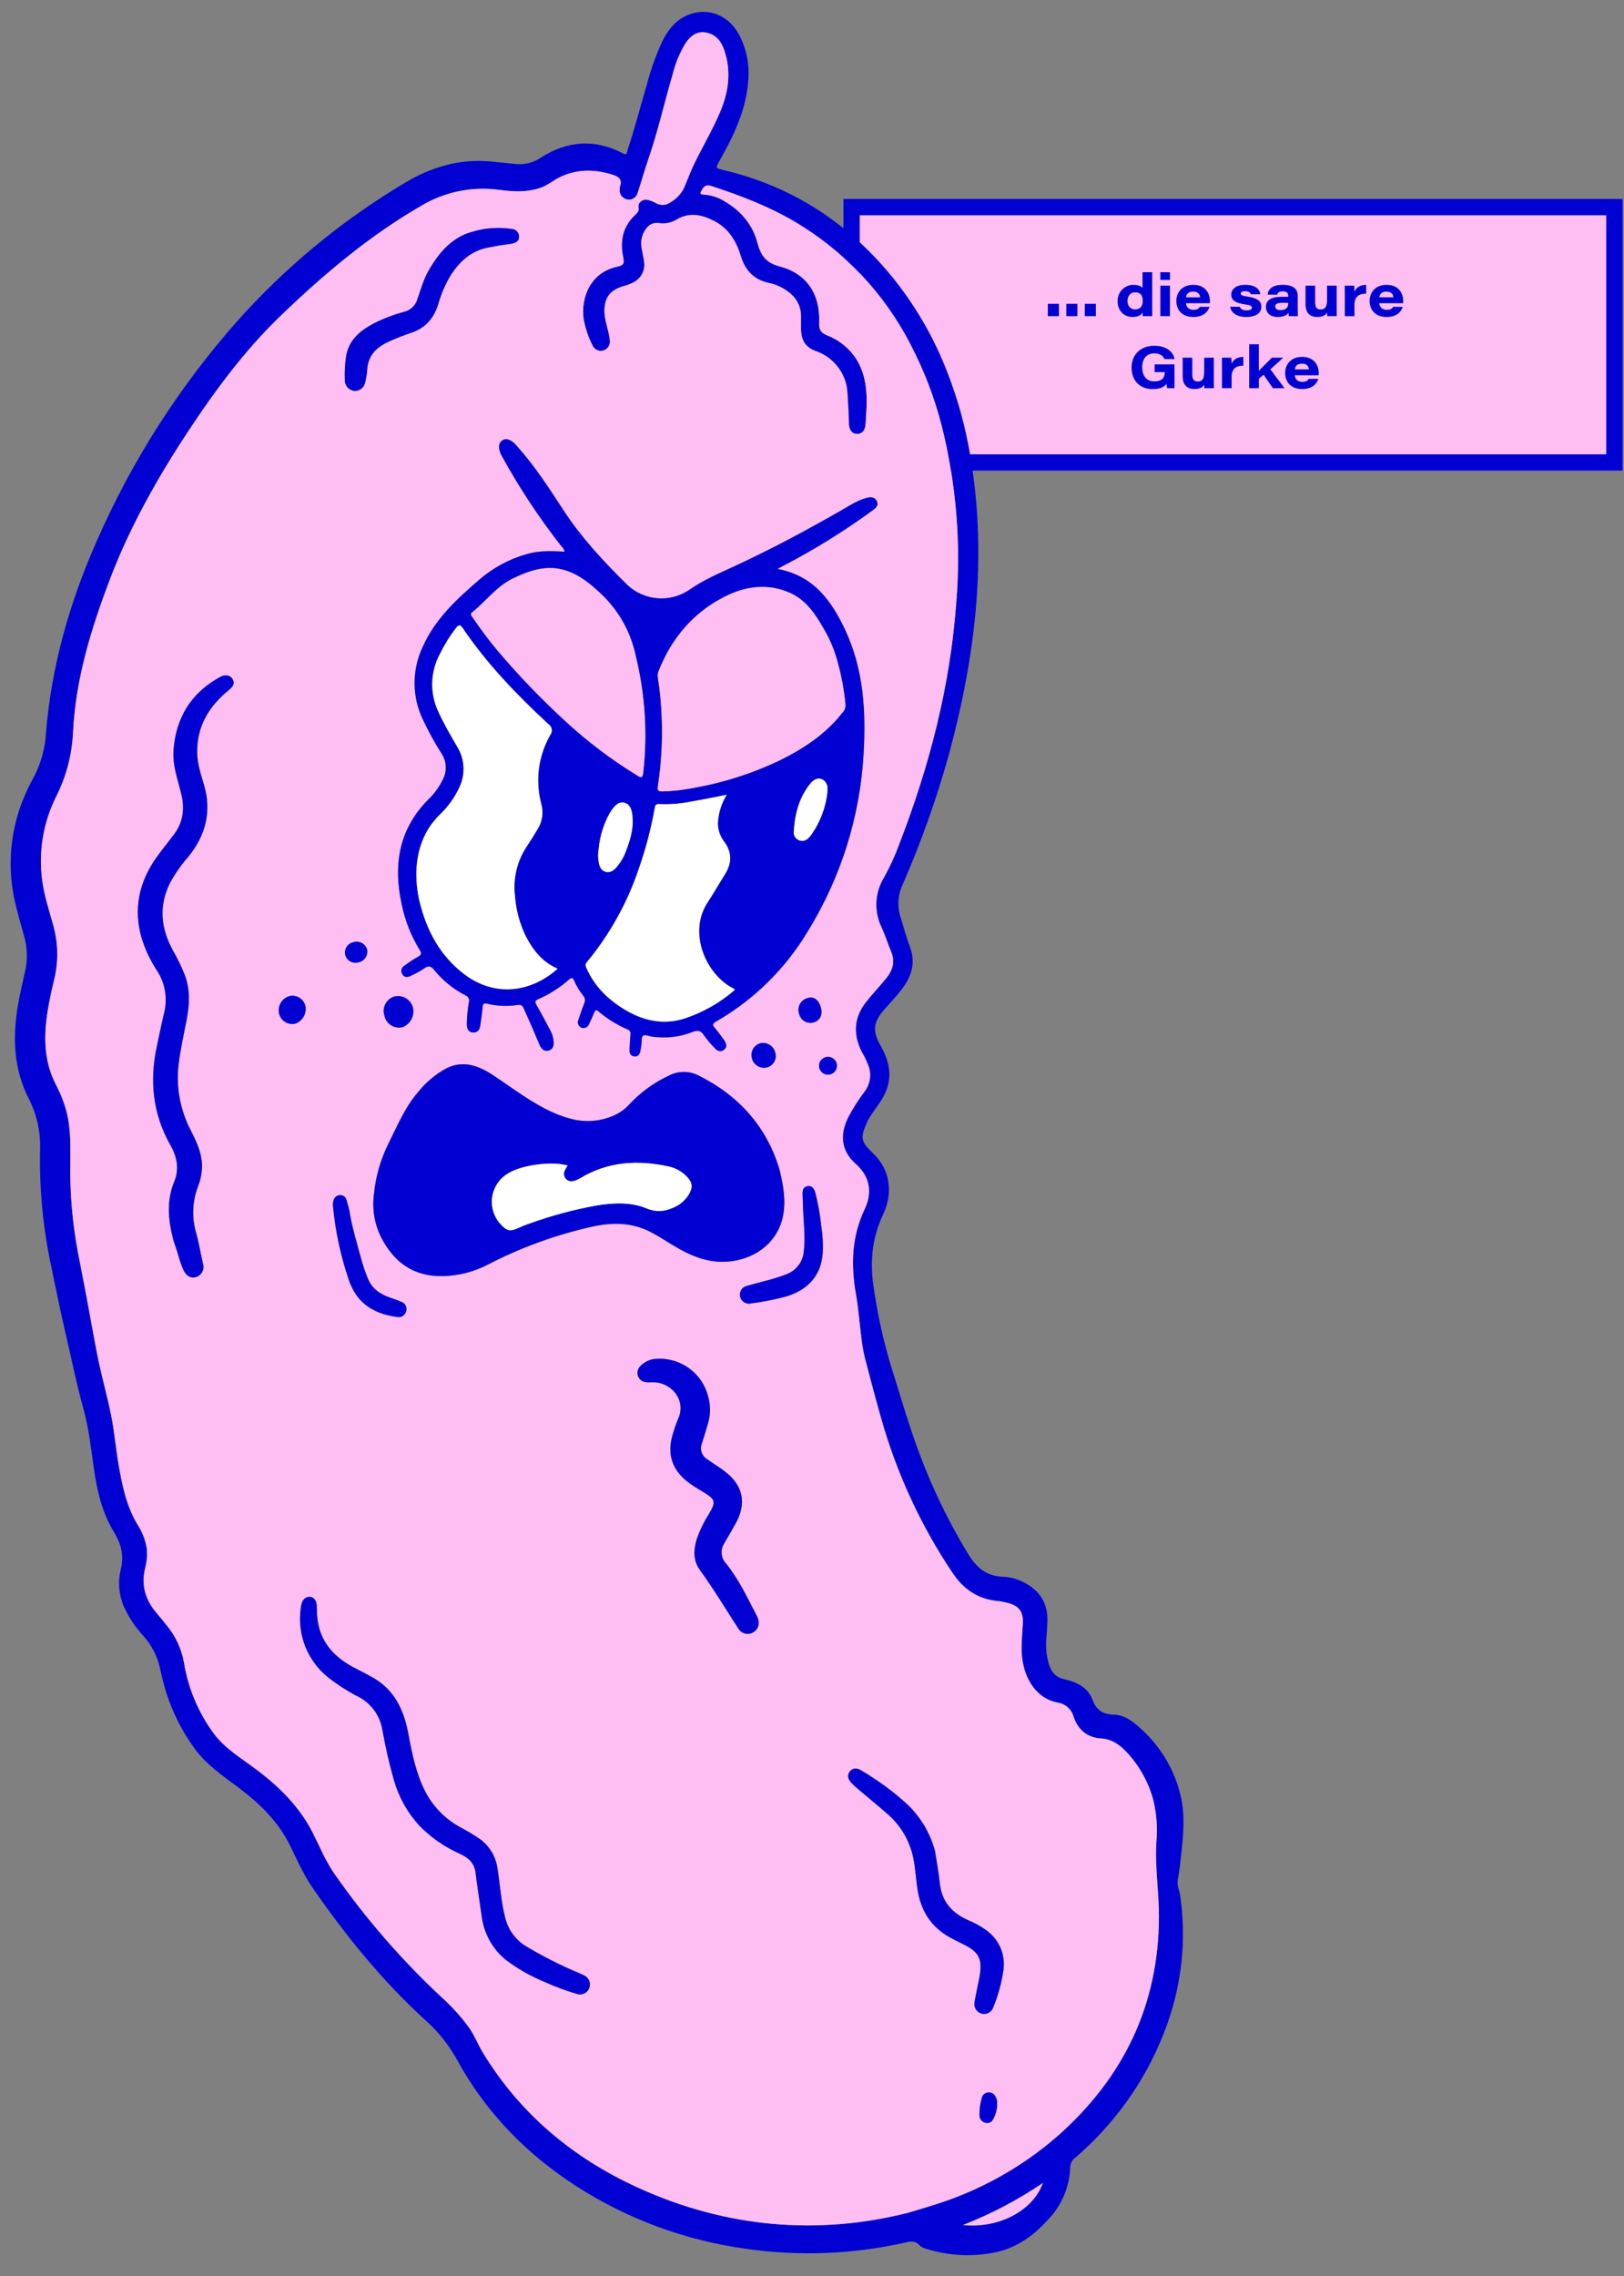 <?xml version="1.0" encoding="UTF-8"?>
<svg xmlns="http://www.w3.org/2000/svg" id="Ebene_1" version="1.1" viewBox="0 0 496 695">
  <rect x="0" y="0" width="496" height="695" fill="#808080" stroke="none"/>
  <g id="Rechteck_939">
    <rect x="257.574" y="60.734" width="238" height="83" fill="#ffbef2"></rect>
    <path d="M495.574,143.734h-238V60.734h238v83ZM262.574,138.734h228v-73h-228v73Z" fill="#0100d2"></path>
  </g>
  <g id="_die_saure_Gurke">
    <g>
      <path d="M320.037,96.535v-3.763h3.386v3.763h-3.386ZM325.672,96.535v-3.763h3.386v3.763h-3.386ZM331.308,96.535v-3.763h3.385v3.763h-3.385Z" fill="#0100d2"></path>
      <path d="M351.9,83.121v10.804c0,.864,0,1.746.019,2.61h-2.899c-.036-.271-.054-.721-.072-1.08-.521.72-1.17,1.332-3.097,1.332-2.593,0-4.52-1.927-4.52-4.825,0-3.133,2.485-4.987,4.79-4.987,1.818,0,2.557.612,2.826.972v-4.825h2.953ZM346.714,94.482c1.513,0,2.305-.99,2.305-2.593s-.63-2.629-2.305-2.629c-1.584,0-2.358,1.261-2.358,2.629,0,1.477.846,2.593,2.358,2.593Z" fill="#0100d2"></path>
      <path d="M354.399,85.479v-2.358h2.935v2.358h-2.935ZM354.399,87.226h2.935v9.309h-2.935v-9.309Z" fill="#0100d2"></path>
      <path d="M362.212,92.592c.071,1.135.882,2.017,2.286,2.017,1.099,0,1.621-.342,1.963-.918h2.952c-.575,1.656-1.962,3.097-4.951,3.097-3.816,0-5.186-2.521-5.186-4.897,0-2.61,1.765-4.915,5.168-4.915,3.619,0,5.077,2.502,5.077,4.915,0,.234,0,.414-.018.702h-7.292ZM366.533,90.791c-.055-.702-.433-1.746-2.107-1.746-1.53,0-2.106.828-2.179,1.746h4.286Z" fill="#0100d2"></path>
      <path d="M378.645,93.672c.234.667.847,1.099,2.106,1.099s1.603-.378,1.603-.828c0-.522-.396-.774-2.269-1.026-3.547-.504-4.033-1.801-4.033-2.935,0-1.423,1.062-3.007,4.304-3.007,3.276,0,4.429,1.548,4.555,2.881h-2.881c-.144-.433-.468-.937-1.782-.937-1.116,0-1.314.432-1.314.756,0,.396.306.631,2.034.883,3.781.576,4.268,1.836,4.268,3.133,0,1.692-1.278,3.097-4.682,3.097-2.538,0-4.537-1.08-4.825-3.115h2.917Z" fill="#0100d2"></path>
      <path d="M396.34,93.925c0,1.206.054,2.412.072,2.61h-2.773c-.072-.216-.09-.792-.107-1.044-.505.792-1.567,1.296-3.331,1.296-2.539,0-3.565-1.549-3.565-3.043,0-2.431,2.143-3.115,4.879-3.115h1.945v-.287c0-.757-.324-1.369-1.692-1.369-1.261,0-1.549.469-1.675,1.009h-2.935c.071-1.152.882-3.007,4.573-3.007,4.033,0,4.609,1.908,4.609,3.457v3.493ZM393.46,92.484c-.217-.019-.847-.019-1.891-.019-1.494,0-2.089.396-2.089,1.135,0,.612.486,1.098,1.566,1.098,1.603,0,2.413-.738,2.413-2.07v-.144Z" fill="#0100d2"></path>
      <path d="M408.239,93.834c0,.883,0,1.801.018,2.701h-2.881c-.036-.252-.036-.685-.054-1.08-.468.72-1.171,1.332-3.133,1.332-1.944,0-3.457-1.134-3.457-3.871v-5.689h2.935v5.203c0,1.242.45,2.071,1.675,2.071,1.422,0,1.962-.847,1.962-2.972v-4.303h2.936v6.607Z" fill="#0100d2"></path>
      <path d="M410.738,89.766c0-.847,0-1.693-.019-2.539h2.863c.054.342.09,1.368.09,1.872.522-1.224,1.656-2.143,3.583-2.106v2.683c-2.106-.036-3.583.811-3.583,3.457v3.403h-2.935v-6.77Z" fill="#0100d2"></path>
      <path d="M421.251,92.592c.072,1.135.883,2.017,2.287,2.017,1.099,0,1.62-.342,1.963-.918h2.952c-.576,1.656-1.962,3.097-4.951,3.097-3.817,0-5.186-2.521-5.186-4.897,0-2.61,1.765-4.915,5.168-4.915,3.619,0,5.077,2.502,5.077,4.915,0,.234,0,.414-.018.702h-7.293ZM425.572,90.791c-.054-.702-.432-1.746-2.106-1.746-1.53,0-2.106.828-2.179,1.746h4.285Z" fill="#0100d2"></path>
    </g>
    <g>
      <path d="M358.714,118.535h-2.232c-.072-.271-.162-.847-.216-1.297-.793.955-1.891,1.567-4.268,1.567-4.105,0-6.392-2.827-6.392-6.536s2.431-6.681,6.968-6.681c4.069,0,5.815,2.215,6.158,4.052h-3.098c-.252-.648-.99-1.729-3.061-1.729-2.61,0-3.728,1.854-3.728,4.213,0,2.485,1.171,4.34,3.764,4.34,2.143,0,3.115-1.116,3.115-2.629v-.198h-3.079v-2.377h6.067v7.274Z" fill="#0100d2"></path>
      <path d="M370.718,115.834c0,.883,0,1.801.018,2.701h-2.881c-.035-.252-.035-.685-.054-1.08-.468.72-1.17,1.332-3.133,1.332-1.944,0-3.457-1.134-3.457-3.871v-5.689h2.935v5.203c0,1.242.45,2.071,1.675,2.071,1.423,0,1.963-.847,1.963-2.972v-4.303h2.935v6.607Z" fill="#0100d2"></path>
      <path d="M373.217,111.766c0-.847,0-1.693-.018-2.539h2.862c.055.342.091,1.368.091,1.872.521-1.224,1.656-2.143,3.583-2.106v2.683c-2.106-.036-3.583.811-3.583,3.457v3.403h-2.936v-6.77Z" fill="#0100d2"></path>
      <path d="M384.468,113.241c.918-.972,2.809-2.79,3.979-4.015h3.476l-3.926,3.564,4.321,5.744h-3.547l-2.845-4.105-1.458,1.261v2.845h-2.936v-13.414h2.936v8.12Z" fill="#0100d2"></path>
      <path d="M395.448,114.592c.072,1.135.882,2.017,2.286,2.017,1.099,0,1.621-.342,1.963-.918h2.953c-.576,1.656-1.963,3.097-4.951,3.097-3.817,0-5.186-2.521-5.186-4.897,0-2.61,1.765-4.915,5.167-4.915,3.619,0,5.078,2.502,5.078,4.915,0,.234,0,.414-.019.702h-7.292ZM399.769,112.791c-.054-.702-.433-1.746-2.106-1.746-1.531,0-2.107.828-2.179,1.746h4.285Z" fill="#0100d2"></path>
    </g>
  </g>
  <g id="PMM_Gemüse-03">
    <g id="Pfad_1517">
      <path d="M289.494,114.099c3.078,7.963,5.347,16.214,6.774,24.631,5.376,31.119,1.71,61.564-6.471,91.699-3.751,13.485-8.442,26.691-14.038,39.521-1.47,3.007-1.774,6.451-.853,9.669,1.013,3.223,1.86,6.492,3.047,9.659,1.86,4.967.284,9.194-2.737,13.08-1.552,2.01-3.315,3.856-5.007,5.764-3.509,3.958-3.865,6.642-1.244,11.217,2.89,5.06,3.783,10.208.852,15.51-1.086,1.965-2.503,3.738-3.74,5.623-.442.628-.83,1.292-1.161,1.985-2.28,5.052-2.073,6.082,1.917,9.901,4.781,4.573,6.156,11.632,2.856,18.562-3.619,7.597-4.049,15.355-2.677,23.4,1.134,7.506,2.781,14.926,4.929,22.208,2.366,7.451,4.512,14.971,7.089,22.356,4.256,12.489,9.865,24.474,16.728,35.743,2.476,4.036,5.518,6.656,10.435,6.832,2.264.088,4.481.673,6.494,1.714,4.742,2.423,7.331,6.25,7.214,11.678-.034,1.769-.164,3.549-.328,5.316-.267,2.716.008,5.458.808,8.067.729,2.334,2.013,3.942,4.518,4.494,3.787.827,7.312,2.461,8.746,6.249,1.269,3.324,3.163,4.519,6.655,4.618,3.442.093,6.134,2.408,8.576,4.691,5.838,5.377,9.924,12.386,11.726,20.116,1.355,5.76.837,11.665.192,17.503-.301,2.699-.54,5.412-1.076,8.095-.329,1.632.5,3.241.738,4.871,2.665,18.892-1.165,36.507-10.21,53.131-5.675,10.315-13.18,19.511-22.148,27.138-.843.716-1.301,1.786-1.237,2.89-.258,5.8-2.587,11.314-6.565,15.543-4.542,5.072-9.923,9.004-16.794,10.301-6.894,1.325-14.01.912-20.704-1.2-.751-.19-1.441-.566-2.006-1.095-1.358-1.5-2.821-1.126-4.513-.751-15.917,3.564-32.352,4.191-48.494,1.849-18.465-2.53-36.153-9.064-51.829-19.146-15.251-9.862-27.61-22.539-36.346-38.518-2.479-4.502-5.701-8.553-9.529-11.983-13.263-12.067-24.457-25.893-34.634-40.601-2.745-3.964-4.658-8.35-6.75-12.659-3.61-7.446-9.352-13.046-15.87-17.93-4.885-3.66-9.973-7.075-13.577-12.162-3.735-5.192-6.619-10.946-8.543-17.046-.744-2.389-1.318-4.804-1.836-7.234-.821-3.656-2.562-7.041-5.057-9.836-2.461-2.646-4.479-5.671-5.976-8.959-1.538-3.566-1.878-7.534-.971-11.31,1.056-4.267.181-7.796-2.051-11.438-3.657-5.95-5.179-12.631-6.154-19.5-.884-6.195-1.566-12.405-3.268-18.501-2.124-7.586-3.627-15.347-5.446-23.015-1.57-6.628-2.864-13.321-4.273-19.984-2.515-11.692-3.669-23.635-3.439-35.592.222-5.407-.937-10.782-3.37-15.616-4.598-8.904-5.066-18.337-3.492-28.029.621-3.811,1.529-7.555,2.351-11.315.71-3.309.623-6.74-.254-10.009-1.253-4.821-2.838-9.545-3.589-14.501-1.479-9.478-.329-19.181,3.327-28.05.927-2.246,1.986-4.435,3.171-6.556,2.164-4.168,3.414-8.75,3.666-13.439,1.665-20.491,7.284-39.981,15.556-58.667,10.673-24.333,25.06-46.86,42.646-66.778,14.822-16.678,32.124-30.976,51.296-42.391,3.91-2.418,8.148-4.259,12.585-5.465,4.673-1.244,9.536-1.606,14.342-1.067,2.412.229,4.828.478,7.239.708,2.669.234,5.336-.468,7.545-1.983,8.071-5.181,16.475-5.752,25.037-1.236,1.253.66,1.115-.26,1.301-.827,2.223-6.64,3.961-13.419,5.945-20.128,1.164-4.478,2.707-8.849,4.613-13.066,1.893-3.821,4.455-7.079,8.615-8.533,5.766-2.003,11.706.406,14.812,6.036,3.835,6.967,3.615,14.375,1.671,21.757-1.58,5.99-4.391,11.513-7.44,16.891-1.349,2.393-1.357,2.331,1.369,2.989,21.349,5.09,38.586,16.569,52.191,33.663,6.786,8.61,12.223,18.203,16.123,28.449ZM287.595,130.012c-2.191-8.552-5.354-16.824-9.429-24.655-8.063-15.774-20.472-28.911-35.761-37.859-7.879-4.618-16.351-7.804-24.983-10.658-1.591-.529-2.37-.151-3.103,1.201-.512.914-.662,1.282.635,1.363,2.198.153,4.328.828,6.213,1.968,5.069,2.972,8.67,7.085,10.192,12.871.926,3.526,2.466,5.966,6.61,7.05,8.413,2.185,12.553,8.454,12.209,17.199-.082,2.073.396,3.071,2.465,3.92,5.879,2.274,10.188,7.394,11.426,13.575.994,4.414.576,8.947.308,13.439-.113,1.991-1.036,3.045-2.528,3.048-1.571.007-2.49-1.114-2.581-3.201-.071-1.713-.044-3.433-.183-5.139-.256-2.998-.013-6.106-1.332-8.903-1.594-3.77-4.709-6.69-8.575-8.037-3.313-1.103-4.524-3.577-4.544-6.847-.005-1.241.021-2.486.006-3.729.047-2.648-1.095-5.177-3.112-6.892-1.931-1.691-4.269-2.848-6.785-3.358-4.547-.991-7.183-3.879-8.487-8.182-1.399-4.584-3.743-8.466-8.142-10.722-3.778-1.944-7.611-2.799-11.606-.353-1.556.908-3.372,1.265-5.155,1.014-1.378-.268-2.793.226-3.706,1.292-1.459,1.687-2.09,3.937-1.72,6.136.242,1.458.59,2.909.796,4.377.396,2.605-.953,5.164-3.327,6.309-.953.478-1.951.859-2.98,1.138-4.144,1.15-5.913,3.607-5.806,7.909.086,2.885,1.313,5.532,1.606,8.371.315,1.389-.442,2.798-1.773,3.303-1.42.517-2.992-.201-3.53-1.613-1.282-2.536-2.183-5.247-2.675-8.046-.831-6.404,1.982-14.183,10.503-15.94,1.668-.344,1.994-.992,1.628-2.656-1.092-4.925-.258-9.457,3.581-13.048.779-.737,1.276-1.258,1.09-2.473-.062-.358-.011-.727.146-1.055.58-.949,1.729-1.385,2.792-1.059.863.219,1.691.556,2.46,1.003,1.337.743,2.981.654,4.231-.228,2.036-1.136,3.626-2.928,4.512-5.083.985-2.415,1.913-4.862,3.07-7.196,2.514-5.105,5.408-10.023,7.645-15.273,2.679-6.274,3.541-12.64,1.235-19.2-.963-2.739-2.797-4.787-5.767-5.205-2.873-.394-4.747,1.383-6.203,3.645-1.709,2.926-2.982,6.085-3.779,9.378-2.531,8.644-4.491,17.454-7.463,25.979-1.145,3.305-2.051,6.684-3.164,10-.266.948-.996,1.695-1.938,1.984-.454.121-.933.119-1.386-.006-1.403-.318-2.336-1.648-2.159-3.075-.019-.294.006-.59.076-.877.762-2.096-.313-2.953-2.156-3.544-5.32-1.69-10.597-1.829-15.731.49-2.247,1.017-4.13,2.721-6.531,3.533-4.192,1.413-8.439,1.098-12.671.539-8.275-1.081-16.672.689-23.806,5.019-15.807,9.157-29.61,20.844-42.698,33.424-10.821,10.409-19.735,22.398-27.996,34.889-9.542,14.438-18.042,29.452-24.205,45.662-5.7,14.989-10.423,30.277-11.239,46.468-.292,6.881-2.042,13.622-5.133,19.777-4.002,7.945-5.496,16.919-4.283,25.733.597,4.68,2.126,9.119,3.355,13.629,1.521,5.385,1.626,11.071.304,16.507-.75,3.109-1.443,6.241-1.961,9.397-1.315,7.841-1.269,15.546,2.516,22.865,1.502,2.825,2.642,5.828,3.393,8.938,1.127,4.836.958,9.751.944,14.663-.136,9.116.63,18.222,2.288,27.187l2.025,10.45c1.368,7.032,2.553,14.092,3.937,21.109,1.221,6.225,2.99,12.312,4.245,18.535.988,4.873,1.391,9.823,2.223,14.718,1.088,6.399,2.346,12.684,5.673,18.374,1.514,2.266,2.532,4.826,2.99,7.513.204,2.008.039,4.037-.486,5.986-1.303,5.278.054,9.822,3.544,13.846,1.042,1.215,2.051,2.453,3.047,3.713,2.652,3.212,4.446,7.044,5.216,11.137,1.257,7.924,4.396,15.431,9.155,21.891,3.364,4.525,8.157,7.362,12.564,10.651,7.254,5.407,13.628,11.611,17.737,19.809,2.142,4.275,3.941,8.721,6.75,12.659,9.526,13.597,20.452,26.156,32.6,37.471,3.093,2.773,5.882,5.867,8.32,9.231,1.686,2.386,2.677,5.117,4.186,7.59,11.411,18.717,27.499,32.148,47.28,41.192,27.194,12.444,55.352,14.594,82.538,7.732,6.232-1.86,10.719-3.173,15.074-4.908,11.28-4.391,21.708-10.714,30.816-18.687,19.989-17.746,30.711-39.839,30.786-66.784.025-7.669-1.275-15.302-.771-23.004.366-4.138.072-8.307-.872-12.352-1.438-5.591-4.267-10.728-8.225-14.931-2.162-2.308-4.536-3.991-7.915-4.194-4.15-.251-6.954-2.726-8.269-6.555-.587-2.287-2.481-4.004-4.815-4.365-7.057-1.364-10.097-7.838-10.846-13.193-.525-3.742-.033-7.439.156-11.154.16-3.339-1.114-5.119-4.305-6.015-1.136-.339-2.301-.57-3.481-.689-6.054-.568-10.396-3.632-13.751-8.651-9.693-14.483-17.037-30.406-21.762-47.18-1.754-6.157-3.395-12.363-4.997-18.565-.455-1.958-.797-3.941-1.025-5.938-.573-4.456-.88-8.965-1.664-13.375-1.572-8.909-1.312-17.522,2.643-25.87,2.228-4.689,2.003-9.688-2.652-13.827-4.534-4.022-5.023-8.929-2.304-14.388,1.449-2.721,3.113-5.322,4.975-7.78,1.534-2.008,2.062-4.608,1.434-7.056-.566-1.741-1.331-3.41-2.28-4.975-2.741-5.359-2.479-10.508,1.278-15.288,1.903-2.412,4.02-4.652,5.987-7.022,2.062-2.485,3.034-5.175,1.663-8.392-1.018-2.386-1.769-4.892-2.85-7.251-2.426-4.881-2.179-10.665.655-15.321,1.82-3.259,3.379-6.657,4.663-10.162,9.242-23.846,15.603-48.354,17.451-73.943,1.481-18.082-.032-36.284-4.477-53.874h-.002ZM318.515,666.588c-7.629,5.188-15.82,9.495-24.418,12.84,10.905,1.157,21.47-4.413,24.418-12.84Z" fill="#0100d2"></path>
    </g>
    <g id="Pfad_1518">
      <path d="M278.168,105.355c4.075,7.831,7.238,16.104,9.429,24.655,4.445,17.589,5.958,35.792,4.477,53.874-1.851,25.589-8.215,50.098-17.451,73.943-1.284,3.505-2.843,6.903-4.663,10.162-2.834,4.656-3.081,10.44-.655,15.321,1.081,2.359,1.833,4.866,2.85,7.251,1.37,3.217.399,5.907-1.663,8.392-1.964,2.369-4.081,4.61-5.987,7.022-3.757,4.781-4.019,9.93-1.278,15.288.949,1.565,1.715,3.234,2.28,4.975.628,2.447.1,5.048-1.434,7.056-1.861,2.459-3.524,5.063-4.972,7.786-2.719,5.459-2.229,10.366,2.304,14.388,4.653,4.137,4.879,9.137,2.652,13.827-3.956,8.349-4.215,16.962-2.643,25.87.784,4.41,1.088,8.924,1.664,13.375.228,1.997.57,3.98,1.025,5.938,1.602,6.197,3.246,12.403,4.997,18.565,4.725,16.774,12.069,32.697,21.762,47.18,3.356,5.015,7.694,8.085,13.751,8.651,1.179.12,2.345.351,3.481.69,3.188.898,4.462,2.677,4.305,6.015-.189,3.715-.681,7.412-.156,11.154.748,5.356,3.793,11.828,10.846,13.193,2.334.36,4.228,2.077,4.815,4.365,1.316,3.829,4.119,6.304,8.269,6.555,3.379.199,5.752,1.883,7.916,4.194,3.957,4.204,6.787,9.34,8.225,14.931.944,4.045,1.238,8.214.872,12.352-.504,7.703.797,15.329.771,23.004-.075,26.942-10.8,49.038-30.786,66.784-9.108,7.973-19.536,14.296-30.816,18.687-4.354,1.735-8.841,3.048-15.074,4.908-27.186,6.861-55.344,4.712-82.538-7.732-19.781-9.045-35.869-22.476-47.28-41.192-1.51-2.473-2.5-5.205-4.186-7.59-2.438-3.363-5.227-6.458-8.32-9.231-12.148-11.315-23.074-23.875-32.6-37.471-2.809-3.938-4.608-8.384-6.75-12.659-4.11-8.198-10.489-14.404-17.737-19.809-4.403-3.291-9.201-6.127-12.564-10.651-4.759-6.46-7.898-13.967-9.155-21.891-.77-4.093-2.565-7.925-5.216-11.137-.994-1.257-2.005-2.499-3.047-3.714-3.488-4.023-4.847-8.568-3.544-13.846.525-1.949.69-3.978.486-5.986-.457-2.687-1.476-5.247-2.99-7.513-3.328-5.69-4.585-11.975-5.673-18.374-.834-4.895-1.236-9.845-2.223-14.718-1.255-6.225-3.023-12.314-4.245-18.535-1.383-7.017-2.569-14.078-3.937-21.109l-2.025-10.45c-1.655-8.963-2.418-18.067-2.279-27.18.017-4.914.183-9.827-.944-14.663-.751-3.11-1.891-6.113-3.393-8.938-3.785-7.32-3.829-15.023-2.516-22.864.517-3.156,1.213-6.289,1.961-9.397,1.322-5.437,1.217-11.123-.304-16.507-1.229-4.51-2.758-8.949-3.355-13.628-1.213-8.814.281-17.787,4.283-25.733,3.091-6.155,4.841-12.896,5.133-19.777.817-16.191,5.539-31.477,11.239-46.468,6.16-16.209,14.66-31.224,24.205-45.662,8.261-12.491,17.175-24.48,27.996-34.889,13.09-12.581,26.891-24.267,42.698-33.424,7.135-4.33,15.531-6.1,23.806-5.019,4.232.558,8.478.874,12.67-.539,2.401-.812,4.285-2.513,6.531-3.533,5.132-2.322,10.408-2.183,15.731-.49,1.841.591,2.918,1.448,2.156,3.544-.069.287-.095.582-.076.877-.177,1.427.757,2.757,2.159,3.075.453.125.932.127,1.386.006l2.368,1.257c-.157.328-.208.697-.146,1.055.186,1.214-.31,1.74-1.09,2.473-3.837,3.587-4.673,8.123-3.581,13.048.366,1.662.041,2.309-1.628,2.656-8.521,1.756-11.335,9.531-10.503,15.94.492,2.799,1.393,5.51,2.675,8.046.538,1.411,2.11,2.129,3.529,1.612,1.332-.505,2.088-1.914,1.773-3.303-.293-2.839-1.521-5.487-1.607-8.37-.108-4.302,1.662-6.762,5.806-7.909,1.031-.274,2.029-.655,2.98-1.138,2.374-1.144,3.724-3.703,3.327-6.309-.204-1.468-.554-2.919-.796-4.377-.37-2.2.261-4.45,1.72-6.136.913-1.066,2.328-1.56,3.706-1.293,1.783.251,3.599-.106,5.155-1.014,3.995-2.445,7.828-1.591,11.606.354,4.399,2.256,6.744,6.138,8.142,10.722,1.302,4.301,3.939,7.188,8.487,8.182,2.515.51,4.854,1.667,6.785,3.358,2.017,1.715,3.16,4.244,3.112,6.892.013,1.239-.011,2.483-.006,3.729.021,3.271,1.23,5.744,4.544,6.847,3.865,1.347,6.98,4.267,8.575,8.037,1.316,2.794,1.075,5.905,1.332,8.903.138,1.706.112,3.425.183,5.139.091,2.087,1.008,3.205,2.581,3.201,1.493-.002,2.415-1.056,2.528-3.048.269-4.493.686-9.026-.308-13.439-1.238-6.181-5.547-11.301-11.426-13.575-2.07-.849-2.546-1.847-2.465-3.92.347-8.746-3.797-15.014-12.208-17.199-4.143-1.08-5.685-3.525-6.61-7.05-1.521-5.785-5.123-9.898-10.192-12.871-1.885-1.14-4.015-1.815-6.213-1.968-1.296-.08-1.147-.449-.635-1.363.733-1.352,1.504-1.728,3.103-1.201,8.634,2.853,17.103,6.039,24.983,10.658,15.289,8.948,27.698,22.085,35.761,37.859l-.01-.014ZM266.479,155.866c.998-.736,1.994-1.55,1.266-2.928-.677-1.262-1.89-1.216-3.125-.885-2.787.747-5.153,2.357-7.614,3.764-10.672,6.097-21.489,11.915-32.654,17.07-4.669,2.158-9.42,4.158-13.664,7.119-5.901,4.117-13.882,3.524-19.11-1.418-7.176-7.068-14.042-14.418-19.578-22.92-4.389-6.75-8.779-13.508-14.178-19.529-1.731-1.926-3.15-2.481-4.383-1.672-1.268.838-1.372,2.608-.137,4.836,5.286,9.595,11.327,18.753,18.067,27.388.546.456.93,1.076,1.095,1.768-3.936-.2-7.761-.369-11.545.725-5.365,1.514-10.332,4.189-14.548,7.835-6.826,5.922-13.425,11.914-17.243,20.476-3.357,7.062-3.328,15.265.078,22.303,1.65,3.537,3.532,6.961,5.636,10.249,1.572,2.366,1.744,5.396.451,7.924-1.134,2.355-2.69,4.483-4.589,6.279-8.955,9.083-10.617,19.973-8.004,31.939,1.018,4.944,2.892,9.671,5.538,13.969.522.836.544,1.398-.5,1.957-1.437.822-2.823,1.729-4.151,2.716-.917.485-1.267,1.621-.782,2.538.017.033.035.065.055.096.581,1.05,1.569,1.023,2.492.566,1.455-.65,2.854-1.418,4.183-2.297,1.256-.884,1.979-.899,3.026.403,2.62,3.239,5.889,5.894,9.597,7.793.861.31,1.326,1.243,1.055,2.117-.392,2.215-.599,4.459-.621,6.708-.007,1.197.32,2.354,1.729,2.513,1.449.169,2.179-.754,2.365-2.098.274-1.876.547-3.751.71-5.637.071-.925.321-1.291,1.29-1.053,3.12.744,6.355.874,9.525.384.714-.179,1.445.226,1.672.926.977,2.158,1.951,4.306,2.891,6.473.704,1.623,1.339,3.286,2.071,4.901.522,1.174,1.418,2.02,2.785,1.624,1.302-.379,1.56-1.574,1.462-2.752-.099-1.186-.443-2.338-1.011-3.383-1.404-2.6-2.75-5.237-4.238-7.785-.536-.922-.435-1.327.5-1.737,3.478-1.515,6.694-3.57,9.529-6.09.677-.596,1.144-.486,1.476.342.705,1.696,1.653,3.28,2.814,4.702.556.634.67,1.542.287,2.293-.641,1.656-1.248,3.332-1.788,5.03-.423.869-.061,1.917.809,2.339.869.423,1.917.061,2.339-.809.033-.067.061-.136.085-.206.582-1.172,1.108-2.368,1.612-3.569.307-.749.608-.888,1.277-.323,2.672,2.269,5.67,4.123,8.893,5.502.637.207,1.018.859.885,1.516-.112,1.474-.194,2.951-.287,4.426-.072,1.105.142,2.123,1.42,2.288,1.393.174,1.798-.87,1.961-2.01.188-.869.294-1.754.317-2.644-.059-1.557.388-2.155,2.032-1.63,1.032.276,2.094.419,3.162.427,3.441.261,6.896-.254,10.111-1.506,1.491-.619,2.731-.732,3.751.956.921,1.307,1.947,2.537,3.068,3.679.848,1.007,1.91,1.629,3.07.68,1.12-.908.618-2.038-.089-3.003-.87-1.201-1.716-2.428-2.692-3.54-.828-.933-.847-1.376.363-2.065,11.464-6.599,21.055-16.013,27.866-27.352,10.135-16.367,16.025-35.004,17.136-54.222.762-12.94.062-25.766-5.518-37.772-4.189-9.014-9.689-16.789-20.77-18.827.876-.483,1.387-.771,1.91-1.049,9.451-4.912,18.516-10.534,27.115-16.819l-.009-.01ZM255.55,324.805c-.347-1.471-1.821-2.383-3.293-2.036-1.471.347-2.383,1.821-2.036,3.293.347,1.471,1.821,2.383,3.293,2.036.016-.004.032-.008.048-.012,1.44-.376,2.319-1.829,1.983-3.279l.005-.002ZM248.561,312.183c1.983-.592,2.803-2.434,2.095-4.703-.734-2.352-2.214-3.319-4.137-2.685-1.975.6-3.09,2.687-2.49,4.662.012.039.025.078.038.117.421,1.903,2.304,3.104,4.207,2.684.095-.021.189-.046.282-.075h.005ZM250.831,374.455c-.351-3.479-.965-6.925-1.839-10.311-.344-1.172-.926-2.152-2.324-1.946-1.312.192-1.591,1.233-1.543,2.415.067,1.475.085,2.954.14,4.423.174,4.364.745,8.722.233,13.088-.255,3.085-2.233,5.76-5.109,6.906-2.155.83-4.359,1.528-6.599,2.088-2.053.55-3.777.973-5.476,1.488-1.505.235-2.535,1.646-2.3,3.151.235,1.505,1.646,2.535,3.151,2.3.109-.017.216-.04.322-.07,3.464-.453,6.897-1.12,10.278-1.999,7.137-2.053,11.062-6.63,11.501-13.409.139-2.716-.007-5.439-.435-8.125ZM236.787,321.443c-.485-2.063-2.548-3.345-4.612-2.866-1.963.568-3.094,2.62-2.525,4.584.003.011.007.023.01.034.492,1.997,2.492,3.232,4.498,2.777,1.94-.459,3.14-2.404,2.682-4.343-.015-.063-.031-.125-.05-.187l-.003.002ZM306.485,601.378c.612-4.767-1.528-9.47-5.526-12.14-1.548-1.104-3.216-2.03-4.972-2.759-5.048-2.152-8.344-5.632-8.946-11.352-.365-3.517-1.043-7.009-1.485-9.956-1.393-5.122-4.084-9.799-7.812-13.578-3.273-3.101-6.817-5.903-10.589-8.373-1.367-.938-2.779-1.824-4.209-2.665-1.183-.699-2.442-.789-3.376.368s-.536,2.384.351,3.391c.688.735,1.427,1.42,2.211,2.051,2.89,2.461,5.84,4.847,8.691,7.348,4.112,3.465,6.954,8.199,8.079,13.457.665,3.148.822,6.332,1.279,9.486.949,6.586,4.025,11.666,9.898,14.931,1.239.683,2.504,1.33,3.796,1.939,5.174,2.476,6.306,4.652,5.247,10.323-.45,2.441-1.025,4.865-1.444,7.317-.422,1.572.476,3.197,2.032,3.677,1.561.471,3.209-.412,3.681-1.974.002-.007.004-.013.006-.02,1.51-3.678,2.548-7.533,3.088-11.472v.002ZM239.141,371.297c.926-4.679.117-9.183-1.066-14.152-3.876-12.971-12.342-22.6-24.833-28.78-2.86-1.432-6.238-1.384-9.057.129-4.567,2.149-8.676,5.161-12.099,8.87-1.119,1.225-2.458,2.229-3.947,2.96-4.468,2.185-9.597,2.599-14.357,1.157-5.158-1.413-9.699-4.121-14.133-6.995-3.126-2.039-6.13-4.258-9.266-6.298-4.349-2.817-8.926-4.507-14.041-1.971-3.233,1.753-6.091,4.124-8.412,6.977-4.23,4.799-6.601,10.662-9.411,16.264-2.348,4.805-3.81,9.994-4.318,15.317-.578,4.496.202,9.062,2.241,13.111,3.903,7.607,9.919,11.928,18.705,11.793,4.761-.091,9.439-1.267,13.678-3.438,10.263-5.333,21.184-9.292,32.481-11.776,5.933-1.232,11.722-1.181,17.299,1.685,3.128,1.601,5.99,3.622,9.045,5.322,4.921,2.719,10.067,4.42,15.805,3.648,7.756-1.035,14.167-6.061,15.689-13.826l-.003.002ZM158.519,72.086c-.087-1.186-1.053-2.116-2.241-2.157-3.753-.583-7.587-.37-11.253.627-1.067.366-2.162.59-3.202,1.057-4.936,2.24-8.104,6.206-10.764,10.733-1.668,2.837-2.523,6.004-3.602,9.071-.565,1.902-2.105,3.356-4.036,3.811-3.205.852-6.311,2.039-9.268,3.54-4.25,2.235-7.712,5.105-8.479,10.23-.333,2.343-.451,4.711-.353,7.075-.038,1.684,1.226,3.115,2.902,3.285,1.617.115,3.053-1.025,3.306-2.626.313-1.205.516-2.436.607-3.678.214-4.399,2.701-6.918,6.502-8.693,2.372-1.104,4.812-1.997,7.251-2.85,4.198-1.464,6.585-4.404,7.915-8.474.897-3.26,2.251-6.377,4.02-9.258,2.737-4.079,6.112-7.175,11.144-8.165,1.977-.39,3.939-.757,5.939-.985.531-.063,1.054-.153,1.573-.262,1.223-.268,2.159-.898,2.05-2.273l-.01-.007ZM304.501,641.331c-.455-1.401-1.054-2.336-2.392-2.385-1.06-.084-2.019.628-2.245,1.667-.522,1.763-.759,3.598-.703,5.436.018,1.056.778,1.952,1.817,2.142.896.281,1.865-.126,2.291-.963,1.012-1.791,1.443-3.852,1.236-5.899l-.003.002ZM216.16,434.883c.874-2.745.916-5.688.122-8.457-1.78-7.046-8.282-11.86-15.541-11.506-1.984.016-3.875.847-5.229,2.298-1.104,1.118-1.093,2.919.024,4.024.426.42.973.696,1.564.788.644.089,1.297.105,1.944.046,5.831-.239,10.617,5.358,8.165,10.955-.732,1.751-1.352,3.546-1.854,5.376-1.574,5.53-.126,10.15,4.313,13.819,1.558,1.185,3.194,2.264,4.898,3.227,4.102,2.524,4.229,2.999,1.821,7.089-1.436,2.253-2.611,4.663-3.501,7.182-1.054,3.309-1.27,6.703.806,9.572,4.197,5.812,7.902,11.942,11.783,17.95.896,1.578,2.902,2.131,4.481,1.235.065-.037.128-.076.191-.117,1.573-.929,2.058-2.911,1.032-4.877-2.889-5.498-5.476-11.178-9.43-16.042-1.6-1.711-1.811-4.298-.51-6.246,1.146-2,2.338-3.983,3.456-6.015,3.381-6.144,2.281-11.575-3.257-15.825-1.742-1.336-3.628-2.463-5.406-3.749-1.662-.963-2.379-2.99-1.691-4.784.648-1.966,1.261-3.953,1.823-5.946l-.005.002ZM122.979,313.652c2.398-.96,3.73-3.534,3.129-6.046-.707-2.444-3.212-3.9-5.685-3.305-2.435.763-3.791,3.355-3.028,5.791.016.052.034.104.052.156.545,2.441,2.966,3.978,5.406,3.433.042-.009.084-.019.126-.03v.002ZM112.124,289.952c-.509-1.757-2.347-2.768-4.104-2.259-.03.009-.059.018-.089.027-1.718.335-2.839,1.998-2.504,3.716.335,1.718,1.998,2.839,3.716,2.504.087-.017.174-.038.26-.062,1.827-.322,3.048-2.063,2.726-3.891-.002-.014-.005-.028-.008-.042l.002.007ZM179.998,606.982c.536-1.532-.222-3.215-1.724-3.83-.579-.302-1.183-.55-1.786-.796-5.294-2.25-10.437-4.843-15.394-7.762-3.501-1.976-6-5.345-6.876-9.269-1.204-4.716-1.462-9.575-2.227-14.359-.4-3.693-2.311-7.056-5.279-9.289-1.901-1.317-3.882-2.515-5.932-3.587-4.477-2.387-8.164-6.024-10.613-10.467-2.988-5.611-4.281-11.807-5.414-17.965-1.381-7.526-4.311-13.89-11.389-17.668-1.465-.783-2.914-1.6-4.398-2.326-6.601-3.269-11.285-7.998-12.069-15.713-.126-1.29-.11-2.6-.187-3.893-.115-1.729-1.362-2.762-2.808-2.364-1.166.332-1.822,1.265-2.055,3.439-1.123,7.984,2.031,15.971,8.308,21.033,3.039,2.38,6.304,4.457,9.748,6.199,3.672,2.073,6.203,5.703,6.877,9.866.918,5.194,2.101,10.337,3.544,15.41,1.471,5.138,4.112,9.866,7.716,13.813,3.577,3.652,7.815,6.591,12.489,8.663,2.514,1.168,4.341,2.749,4.71,5.717.535,4.337,1.216,8.655,1.837,12.98.582,5.305,3.205,10.176,7.315,13.582,3.692,2.794,7.734,5.095,12.022,6.843,3.132,1.419,6.359,2.617,9.659,3.584,1.557.59,3.297-.194,3.887-1.751.011-.029.021-.058.031-.087l.009-.004ZM123.99,400.537c.458-1.181-.128-2.51-1.31-2.968-.052-.02-.105-.038-.158-.055-1.187-.528-2.433-.941-3.653-1.37-2.975-1.055-5.361-2.764-6.545-5.804-.677-1.642-1.265-3.319-1.761-5.024-1.445-5.318-3.086-10.583-3.869-15.691-.356-1.328-.581-2.314-.886-3.267-.242-.904-1.103-1.499-2.034-1.407-.859.027-1.604.603-1.848,1.427-.238.669-.312,1.386-.216,2.09.742,7.604,2.357,15.098,4.814,22.333,2.413,7.18,7.597,10.361,14.635,11.331,1.218.313,2.466-.391,2.829-1.595h.002ZM69.782,210.796c1.115-.926,2.119-1.863,1.254-3.433-.66-1.197-2.216-1.507-3.781-.659-8.886,4.852-13.534,12.47-14.251,22.459-.326,4.617,1.349,8.969,2.409,13.404,1.032,4.333.559,8.473-2.199,12.15-1.884,2.516-3.906,4.93-5.693,7.511-5.058,7.32-6.739,15.309-4.324,23.982,1.106,3.63,2.729,7.082,4.819,10.249,2.507,3.882,3.257,8.643,2.065,13.108-.794,3.28-1.446,6.6-2.156,9.897-2.255,10.513-1.288,20.599,4.071,30.075,2.033,3.607,2.888,7.241,1.207,11.337-2.331,5.713-1.888,11.599-.189,18.014.341,1.014.918,2.572,1.377,4.171.429,1.604.973,3.176,1.629,4.701.813,1.844,2.267,2.698,3.894,2.192,1.669-.54,2.606-2.308,2.116-3.992-.738-3.048-1.203-6.159-2.039-9.202-1.411-4.625-1.283-9.582.364-14.128.908-2.198,1.367-4.556,1.351-6.934-.13-3.789-1.702-7.121-3.363-10.39-3.286-6.215-4.608-13.281-3.79-20.263.561-4.592,1.571-9.104,2.449-13.631s1.127-9.055-.481-13.492c-1.06-2.697-2.321-5.312-3.77-7.821-3.619-6.667-4.304-13.453-.869-20.398,1.555-2.869,3.427-5.556,5.58-8.008,5.313-6.552,7.292-13.805,4.835-22.078-.941-3.173-2.004-6.363-2.067-9.712-.17-8.017,3.531-14.158,9.552-19.108h0ZM93.271,307.169c-.524-2.18-2.716-3.522-4.896-2.998-.007.002-.013.003-.02.005-2.33.693-3.694,3.105-3.087,5.458.573,2.105,2.681,3.404,4.819,2.97,2.287-.741,3.656-3.078,3.183-5.435h0Z" fill="#ffbef2"></path>
    </g>
    <g id="Pfad_1519">
      <path d="M267.746,152.938c.728,1.378-.268,2.193-1.266,2.928-8.599,6.285-17.664,11.907-27.115,16.819-.522.28-1.033.566-1.91,1.049,11.081,2.037,16.582,9.813,20.77,18.826,5.579,12.006,6.28,24.833,5.518,37.772-1.112,19.218-7.002,37.856-17.136,54.222-6.811,11.339-16.402,20.753-27.865,27.352-1.208.693-1.189,1.136-.363,2.065.975,1.112,1.822,2.339,2.692,3.54.707.966,1.209,2.096.089,3.003-1.16.948-2.222.327-3.07-.68-1.12-1.141-2.146-2.371-3.068-3.679-1.021-1.693-2.264-1.574-3.751-.955-3.215,1.252-6.671,1.766-10.111,1.506-1.068-.008-2.13-.151-3.162-.427-1.644-.525-2.092.073-2.032,1.63-.023.89-.129,1.775-.317,2.645-.163,1.139-.569,2.184-1.961,2.01-1.278-.165-1.492-1.183-1.42-2.288.092-1.474.174-2.954.287-4.426.133-.657-.248-1.308-.885-1.516-3.223-1.378-6.221-3.233-8.893-5.502-.67-.567-.971-.427-1.278.323-.506,1.201-1.031,2.397-1.612,3.569-.309.916-1.301,1.408-2.217,1.1s-1.408-1.301-1.1-2.217c.024-.071.052-.14.085-.206.541-1.698,1.146-3.374,1.788-5.03.383-.751.27-1.66-.287-2.293-1.161-1.422-2.109-3.007-2.814-4.702-.332-.827-.8-.941-1.476-.342-2.836,2.52-6.052,4.575-9.529,6.09-.936.41-1.036.815-.5,1.737,1.49,2.547,2.834,5.185,4.238,7.785.568,1.045.912,2.198,1.011,3.383.097,1.179-.16,2.373-1.462,2.752-1.367.397-2.261-.449-2.785-1.624-.731-1.616-1.367-3.278-2.071-4.901-.94-2.168-1.914-4.316-2.89-6.473-.227-.7-.958-1.105-1.672-.926-3.17.491-6.405.36-9.525-.384-.97-.238-1.221.128-1.29,1.053-.161,1.885-.435,3.761-.71,5.637-.187,1.345-.915,2.267-2.365,2.098-1.408-.16-1.737-1.316-1.729-2.513.022-2.249.23-4.493.621-6.708.271-.874-.194-1.807-1.055-2.117-3.708-1.899-6.977-4.554-9.597-7.793-1.046-1.303-1.769-1.286-3.026-.403-1.329.879-2.728,1.647-4.183,2.297-.924.455-1.912.482-2.492-.566-.538-.887-.255-2.042.632-2.58.032-.019.064-.037.096-.055,1.328-.984,2.713-1.889,4.148-2.708,1.045-.559,1.024-1.12.501-1.957-2.646-4.298-4.52-9.026-5.538-13.969-2.611-11.966-.951-22.856,8.004-31.939,1.899-1.796,3.455-3.924,4.589-6.279,1.293-2.529,1.12-5.559-.451-7.924-2.103-3.288-3.986-6.711-5.636-10.249-3.406-7.038-3.435-15.242-.078-22.303,3.814-8.561,10.417-14.553,17.243-20.476,4.217-3.646,9.183-6.321,14.548-7.835,3.779-1.093,7.608-.925,11.545-.725-.165-.692-.549-1.312-1.095-1.768-6.74-8.635-12.782-17.793-18.067-27.388-1.234-2.228-1.132-3.998.137-4.836,1.228-.808,2.65-.253,4.383,1.672,5.398,6.02,9.789,12.78,14.178,19.529,5.536,8.503,12.405,15.852,19.578,22.92,5.229,4.942,13.209,5.534,19.11,1.418,4.245-2.96,8.995-4.961,13.664-7.119,11.164-5.154,21.982-10.968,32.654-17.07,2.461-1.406,4.827-3.017,7.614-3.764,1.236-.331,2.448-.378,3.125.885l.01.002ZM256.095,203.22c-.939-3.963-2.471-7.762-4.544-11.268-2.533-4.469-5.429-8.77-10.318-10.925-6.821-3.011-13.675-2.019-20.056,1.255-9.487,4.873-16.012,12.588-19.96,22.488-.3.647-.405,1.367-.301,2.072.634,3.97,1.027,7.975,1.174,11.992.307,7.108-.082,14.229-1.16,21.261-.182,1.291.17,1.598,1.408,1.574,3.31-.1,6.606-.481,9.852-1.138,8.985-1.607,17.714-4.416,25.95-8.351,7.3-3.6,13.969-7.991,19.062-14.47.686-.666,1.054-1.594,1.01-2.549-.357-4.034-1.065-8.028-2.116-11.939v-.003ZM252.69,242.031c.05-.651.055-1.304.013-1.955-.778-2.679-3.284-3.112-5.091-.936-3.586,4.307-4.887,9.515-5.197,14.986-.041,1.42,1.078,2.604,2.498,2.645.812.023,1.588-.339,2.092-.976.3-.286.573-.599.815-.935,2.662-3.806,4.336-8.214,4.87-12.828h.001ZM221.435,266.919c2.046-3.287,2.186-6.481-.147-9.759-1.308-1.64-2.025-3.673-2.035-5.771.155-3.079,1.083-6.069,2.697-8.696-3.758.729-7.166,1.464-10.599,2.025-3.183.664-6.434.944-9.683.836-1.15-.09-1.504.035-1.693,1.191-1.121,6.303-2.752,12.504-4.876,18.543-3.493,10.422-8.883,20.108-15.9,28.569-.595.718-.307,1.267-.009,1.935,2.6,5.723,6.911,9.807,12.29,12.895,5.438,3.123,11.248,4.223,17.28,2.427,5.702-1.847,10.98-4.809,15.527-8.714.057-.045.033-.208.048-.341-.144-.091-.29-.191-.441-.27-8.149-4.131-13.943-16.834-7.782-26.242,1.85-2.827,3.534-5.758,5.323-8.628h.001ZM194.204,200.497c-1.461-7.257-5.119-13.889-10.478-18.997-3.206-3.044-6.583-5.872-10.829-7.262-5.842-1.919-11.262-.037-16.426,2.502-4.866,2.39-8.055,6.909-12.222,10.197-.764.603-.221,1.144.15,1.672,2.316,3.362,4.733,6.657,7.347,9.8,6.422,7.596,13.311,14.785,20.627,21.524,6.863,6.371,14.346,12.04,22.336,16.922,1.04.647,1.557.788,1.723-.781,1.371-11.897.617-23.944-2.227-35.577h-.002ZM192.996,248.059c-.31-1.341-.787-2.527-2.278-2.924-1.509-.392-2.482.476-3.35,1.506-.381.451-.725.933-1.028,1.441-1.911,3.361-3.097,7.084-3.482,10.931-.277,1.518-.261,3.076.046,4.588.305,1.212.746,2.259,2.088,2.626s2.284-.364,3.136-1.229c1.391-1.55,2.454-3.366,3.125-5.339,1.449-3.734,2.477-7.545,1.739-11.598h.004ZM168.046,224.448c.775-1.002.591-2.442-.41-3.217-.046-.035-.093-.069-.141-.101-9.661-8.96-18.796-18.41-26.204-29.378-.725-1.07-1.198-.993-1.961-.072-1.856,2.389-3.461,4.961-4.792,7.678-3.207,5.69-3.37,12.603-.434,18.437,1.649,3.551,3.615,6.917,5.575,10.284,2.242,3.659,2.521,8.192.744,12.097-1.494,3.303-3.627,6.278-6.276,8.753-4.689,4.722-6.701,10.509-6.976,17.025-.098,3.796.4,7.584,1.476,11.225,2.201,7.913,6.128,14.747,12.623,19.895,9.663,7.665,20.876,6,29.042-1.275-4.733-2.016-7.52-5.691-9.73-9.92-1.874-3.84-2.994-8.004-3.299-12.266-.646-5.285.611-10.628,3.547-15.07,1.179-1.78,2.302-3.594,3.405-5.423,1.412-2.307,1.797-5.099,1.062-7.703-1.875-7.08-.887-14.614,2.751-20.971h-.002Z" fill="#0100d2"></path>
    </g>
    <g id="Pfad_1520">
      <path d="M221.13,15.101c2.307,6.561,1.444,12.925-1.235,19.2-2.237,5.25-5.13,10.167-7.645,15.273-1.157,2.331-2.085,4.78-3.07,7.196-.886,2.156-2.477,3.948-4.512,5.083-1.249.882-2.894.971-4.231.228-.77-.447-1.597-.785-2.46-1.003-1.063-.326-2.212.11-2.792,1.059l-2.369-1.262c.941-.289,1.671-1.036,1.938-1.984,1.113-3.316,2.019-6.695,3.164-10,2.972-8.523,4.932-17.333,7.463-25.979.797-3.293,2.07-6.452,3.779-9.378,1.455-2.262,3.328-4.039,6.203-3.645,2.97.418,4.803,2.466,5.767,5.205v.004Z" fill="#ffbef2"></path>
    </g>
    <g id="Pfad_1521">
      <path d="M251.55,191.951c2.073,3.506,3.605,7.305,4.544,11.268,1.051,3.91,1.759,7.905,2.116,11.939.044.955-.323,1.883-1.01,2.549-5.095,6.484-11.763,10.871-19.061,14.471-8.236,3.935-16.964,6.744-25.95,8.351-3.246.657-6.541,1.038-9.852,1.138-1.237.021-1.589-.281-1.408-1.574,1.078-7.032,1.467-14.153,1.16-21.261-.148-4.018-.54-8.022-1.174-11.992-.104-.705,0-1.425.301-2.072,3.948-9.9,10.472-17.615,19.96-22.488,6.381-3.274,13.235-4.265,20.056-1.255,4.888,2.157,7.784,6.459,10.317,10.928Z" fill="#ffbef2"></path>
    </g>
    <g id="Pfad_1522">
      <path d="M252.703,240.076c.041.651.037,1.305-.013,1.955-.534,4.612-2.206,9.019-4.866,12.825-.242.337-.514.65-.815.936-.881,1.114-2.499,1.304-3.613.423-.637-.504-.999-1.279-.976-2.092.307-5.467,1.607-10.682,5.197-14.986,1.8-2.175,4.307-1.741,5.085.938Z" fill="#fff"></path>
    </g>
    <g id="Pfad_1523">
      <path d="M252.126,322.836c1.427-.434,2.935.37,3.37,1.797.018.058.033.116.047.175.338,1.473-.582,2.942-2.056,3.28-1.423.326-2.852-.522-3.247-1.928-.398-1.437.445-2.925,1.882-3.323.002,0,.003,0,.005-.001Z" fill="#0100d2"></path>
    </g>
    <g id="Pfad_1524">
      <path d="M250.65,307.48c.712,2.268-.112,4.113-2.095,4.703-1.861.579-3.838-.461-4.417-2.321-.029-.095-.055-.191-.076-.287-.665-1.954.381-4.077,2.335-4.742.039-.013.078-.026.117-.038,1.921-.635,3.405.332,4.136,2.685Z" fill="#0100d2"></path>
    </g>
    <g id="Pfad_1525">
      <path d="M221.291,257.16c2.329,3.279,2.193,6.472.147,9.759-1.79,2.87-3.475,5.798-5.324,8.627-6.161,9.408-.364,22.113,7.782,26.242.151.079.297.179.441.27-.014.133.01.297-.048.341-4.547,3.905-9.825,6.867-15.527,8.714-6.03,1.796-11.842.695-17.28-2.427-5.379-3.089-9.688-7.171-12.29-12.895-.298-.667-.585-1.217.009-1.935,7.016-8.461,12.406-18.147,15.898-28.568,2.124-6.04,3.754-12.242,4.875-18.546.188-1.155.542-1.284,1.692-1.191,3.25.108,6.501-.172,9.684-.836,3.434-.562,6.841-1.297,10.599-2.025-1.614,2.627-2.541,5.617-2.697,8.696.01,2.098.727,4.131,2.035,5.771l.004.003Z" fill="#fff"></path>
    </g>
    <g id="Pfad_1526">
      <path d="M248.995,364.142c.874,3.385,1.488,6.832,1.839,10.311.428,2.686.575,5.41.436,8.127-.442,6.781-4.364,11.357-11.501,13.409-3.381.878-6.813,1.546-10.277,1.999-1.466.413-2.99-.441-3.403-1.907-.413-1.466.441-2.99,1.907-3.403.106-.03.213-.053.322-.07,1.694-.514,3.422-.937,5.476-1.488,2.24-.561,4.444-1.258,6.599-2.088,2.876-1.147,4.855-3.823,5.109-6.909.511-4.369-.062-8.726-.233-13.088-.055-1.469-.074-2.948-.14-4.423-.048-1.182.232-2.223,1.543-2.415,1.396-.204,1.978.774,2.321,1.946Z" fill="#0100d2"></path>
    </g>
    <g id="Pfad_1527">
      <path d="M232.177,318.576c2.064-.479,4.127.803,4.612,2.866.562,1.913-.533,3.919-2.446,4.48-.061.018-.122.034-.183.049-2.003.439-3.994-.79-4.498-2.777-.575-1.969.549-4.033,2.515-4.617Z" fill="#0100d2"></path>
    </g>
    <g id="Pfad_1528">
      <path d="M300.963,589.236c3.998,2.67,6.138,7.373,5.526,12.141-.54,3.939-1.578,7.794-3.088,11.472-.46,1.565-2.102,2.46-3.667,2-.007-.002-.013-.004-.02-.006-1.556-.48-2.453-2.104-2.032-3.677.418-2.452.992-4.877,1.444-7.317,1.06-5.668-.073-7.85-5.247-10.323-1.289-.61-2.554-1.257-3.796-1.939-5.874-3.265-8.949-8.344-9.898-14.931-.457-3.154-.614-6.338-1.279-9.485-1.125-5.258-3.967-9.992-8.079-13.457-2.851-2.501-5.801-4.887-8.691-7.348-.785-.632-1.525-1.319-2.214-2.055-.89-1.004-1.295-2.232-.351-3.391s2.194-1.067,3.376-.368c1.431.841,2.843,1.723,4.209,2.665,3.772,2.47,7.316,5.272,10.589,8.373,3.728,3.779,6.419,8.456,7.812,13.578.442,2.949,1.119,6.441,1.485,9.956.608,5.721,3.902,9.205,8.946,11.352,1.757.73,3.425,1.655,4.974,2.76Z" fill="#0100d2"></path>
    </g>
    <g id="Pfad_1529">
      <path d="M238.077,357.142c1.183,4.97,1.992,9.473,1.066,14.152-1.522,7.767-7.931,12.792-15.69,13.825-5.738.771-10.883-.926-15.805-3.648-3.055-1.7-5.917-3.721-9.045-5.322-5.578-2.866-11.366-2.917-17.299-1.684-11.297,2.483-22.217,6.442-32.481,11.776-4.238,2.171-8.916,3.347-13.678,3.438-8.786.135-14.804-4.186-18.705-11.793-2.039-4.049-2.819-8.615-2.241-13.111.508-5.324,1.97-10.512,4.318-15.317,2.81-5.602,5.18-11.466,9.411-16.264,2.322-2.853,5.181-5.223,8.416-6.976,5.118-2.537,9.691-.845,14.041,1.971,3.135,2.037,6.139,4.256,9.266,6.298,4.435,2.874,8.974,5.579,14.133,6.995,4.76,1.442,9.889,1.028,14.357-1.157,1.489-.732,2.827-1.736,3.946-2.96,3.424-3.709,7.533-6.721,12.1-8.87,2.819-1.512,6.196-1.56,9.057-.129,12.492,6.18,20.957,15.805,24.833,28.777ZM210.311,364.846c1.365-2.188,1.209-3.769-.574-5.592-1.497-1.549-3.419-2.619-5.524-3.075-9.451-2.037-18.582-1.53-27.063,3.641-.555.34-1.158.595-1.788.758-.913.347-1.946.086-2.585-.653-.63-.753-.713-1.822-.207-2.663.241-.466.509-.918.802-1.354-4.685-1.393-13.706-.238-17.921,2.236-4.883,2.674-6.674,8.801-3.999,13.685.486.888,1.103,1.697,1.83,2.401,1.594,1.634,2.656,1.797,4.741.86,1.243-.562,2.506-1.08,3.795-1.516,6.577-2.372,13.339-4.192,20.218-5.441,5.311-.876,10.665-1.186,15.736.979,2.367.955,5.021.901,7.348-.148,2.149-.741,3.981-2.194,5.19-4.119Z" fill="#0100d2"></path>
    </g>
    <g id="Pfad_1530">
      <path d="M183.725,181.499c5.358,5.108,9.016,11.74,10.478,18.997,2.845,11.633,3.6,23.68,2.23,35.577-.167,1.568-.683,1.426-1.723.781-7.992-4.883-15.476-10.552-22.341-16.922-7.316-6.739-14.205-13.927-20.627-21.524-2.615-3.142-5.032-6.437-7.347-9.8-.37-.528-.914-1.069-.149-1.673,4.166-3.291,7.356-7.807,12.222-10.197,5.164-2.54,10.585-4.421,16.425-2.502,4.247,1.391,7.624,4.219,10.829,7.262h.003Z" fill="#ffbef2"></path>
    </g>
    <g id="Pfad_1531">
      <path d="M156.281,69.928c1.188.041,2.155.971,2.241,2.157.11,1.375-.827,2.004-2.05,2.273-.519.109-1.042.2-1.573.262-2.001.226-3.963.594-5.939.985-5.032.991-8.404,4.085-11.144,8.165-1.769,2.881-3.123,5.998-4.019,9.258-1.329,4.07-3.712,7.009-7.915,8.474-2.44.853-4.879,1.746-7.251,2.85-3.796,1.775-6.287,4.295-6.502,8.693-.091,1.242-.295,2.473-.607,3.678-.251,1.598-1.681,2.74-3.294,2.631-1.676-.17-2.94-1.601-2.902-3.285-.098-2.364.02-4.732.353-7.075.767-5.125,4.23-7.995,8.479-10.23,2.957-1.501,6.063-2.688,9.268-3.54,1.931-.455,3.471-1.909,4.036-3.811,1.08-3.068,1.933-6.234,3.602-9.071,2.66-4.527,5.828-8.493,10.764-10.733,1.039-.468,2.135-.692,3.202-1.057,3.665-.997,7.499-1.211,11.253-.627l-.003.002Z" fill="#0100d2"></path>
    </g>
    <g id="Pfad_1532">
      <path d="M302.111,638.943c1.338.049,1.937.984,2.392,2.385.209,2.045-.219,4.104-1.227,5.896-.426.837-1.395,1.244-2.291.962-1.038-.19-1.799-1.086-1.817-2.142-.056-1.838.182-3.673.703-5.436.227-1.036,1.183-1.747,2.241-1.665Z" fill="#0100d2"></path>
    </g>
    <g id="Pfad_1533">
      <path d="M294.097,679.427c8.598-3.345,16.789-7.653,24.418-12.84-2.947,8.429-13.513,13.999-24.418,12.84Z" fill="#ffbef2"></path>
    </g>
    <g id="Pfad_1534">
      <path d="M190.72,245.134c1.491.397,1.968,1.584,2.278,2.924.738,4.054-.292,7.865-1.739,11.598-.67,1.972-1.733,3.789-3.125,5.339-.853.866-1.795,1.586-3.136,1.229s-1.783-1.414-2.088-2.626c-.307-1.513-.322-3.07-.046-4.588.385-3.847,1.571-7.57,3.482-10.931.303-.507.647-.989,1.028-1.441.869-1.029,1.842-1.898,3.35-1.506h-.004Z" fill="#fff"></path>
    </g>
    <g id="Pfad_1535">
      <path d="M209.737,359.254c1.783,1.822,1.938,3.404.574,5.592-1.209,1.925-3.04,3.379-5.189,4.12-2.326,1.054-4.982,1.107-7.348.148-5.07-2.161-10.425-1.855-15.736-.979-6.879,1.249-13.642,3.068-20.218,5.441-1.288.434-2.552.954-3.795,1.516-2.089.938-3.148.775-4.741-.86-4.001-3.872-4.105-10.254-.233-14.255.703-.726,1.511-1.343,2.398-1.829,4.215-2.476,13.236-3.629,17.921-2.236-.293.436-.56.888-.802,1.354-.507.841-.424,1.91.206,2.663.639.739,1.671,1,2.585.653.63-.163,1.233-.418,1.788-.758,8.481-5.173,17.616-5.679,27.063-3.641,2.106.454,4.031,1.524,5.529,3.073Z" fill="#fff"></path>
    </g>
    <g id="Pfad_1536">
      <path d="M167.497,221.13c1.057.697,1.349,2.12.652,3.177-.032.048-.065.095-.101.141-3.638,6.357-4.627,13.891-2.752,20.971.735,2.603.351,5.395-1.062,7.703-1.103,1.829-2.232,3.646-3.405,5.423-2.936,4.442-4.193,9.785-3.547,15.07.305,4.262,1.425,8.426,3.299,12.266,2.209,4.227,4.996,7.901,9.73,9.92-8.165,7.277-19.379,8.94-29.042,1.275-6.499-5.148-10.421-11.983-12.623-19.895-1.076-3.641-1.574-7.429-1.476-11.225.274-6.516,2.287-12.303,6.976-17.025,2.65-2.475,4.783-5.449,6.276-8.753,1.777-3.906,1.498-8.439-.744-12.097-1.958-3.368-3.926-6.734-5.575-10.284-2.936-5.834-2.773-12.748.434-18.437,1.33-2.716,2.936-5.289,4.792-7.678.759-.921,1.236-.998,1.961.072,7.411,10.968,16.546,20.417,26.207,29.378Z" fill="#fff"></path>
    </g>
    <g id="Pfad_1537">
      <path d="M216.285,426.424c.794,2.769.751,5.711-.123,8.456-.561,1.993-1.174,3.979-1.823,5.946-.688,1.793.029,3.821,1.691,4.784,1.778,1.283,3.664,2.413,5.407,3.748,5.541,4.25,6.634,9.683,3.257,15.825-1.118,2.032-2.31,4.014-3.456,6.015-1.302,1.948-1.091,4.535.51,6.246,3.953,4.865,6.541,10.543,9.43,16.042,1.025,1.966.541,3.947-1.032,4.877-1.514,1.002-3.553.587-4.554-.927-.041-.062-.08-.126-.117-.191-3.882-6.01-7.585-12.135-11.783-17.95-2.074-2.869-1.858-6.262-.806-9.572.89-2.519,2.065-4.929,3.501-7.182,2.408-4.092,2.281-4.565-1.821-7.089-1.704-.963-3.341-2.042-4.898-3.227-4.439-3.669-5.887-8.289-4.313-13.819.503-1.83,1.122-3.626,1.854-5.376,2.453-5.597-2.334-11.194-8.165-10.955-.648.059-1.3.043-1.944-.046-1.553-.24-2.617-1.694-2.377-3.247.092-.591.367-1.138.787-1.564,1.354-1.451,3.244-2.282,5.229-2.299,7.259-.354,13.761,4.459,15.541,11.506h.006Z" fill="#0100d2"></path>
    </g>
    <g id="Pfad_1538">
      <path d="M126.107,307.604c.601,2.512-.73,5.086-3.129,6.046-2.425.614-4.889-.854-5.503-3.279-.011-.042-.021-.085-.03-.127-.849-2.407.414-5.046,2.821-5.894.052-.018.103-.035.156-.052,2.474-.595,4.979.861,5.686,3.306Z" fill="#0100d2"></path>
    </g>
    <g id="Pfad_1539">
      <path d="M107.93,287.714c1.742-.559,3.607.4,4.166,2.142.01.03.019.06.027.09.341,1.824-.861,3.579-2.685,3.919-.012.002-.024.004-.037.007-1.683.478-3.435-.499-3.914-2.182-.478-1.683.499-3.435,2.182-3.914.086-.024.172-.045.26-.062Z" fill="#0100d2"></path>
    </g>
    <g id="Pfad_1540">
      <path d="M178.274,603.151c1.502.615,2.259,2.298,1.724,3.83-.543,1.574-2.259,2.411-3.833,1.868-.028-.01-.057-.02-.085-.031-3.3-.967-6.527-2.165-9.659-3.585-4.288-1.748-8.329-4.049-12.022-6.843-4.11-3.405-6.734-8.276-7.316-13.581-.622-4.324-1.302-8.643-1.837-12.98-.367-2.968-2.195-4.549-4.71-5.717-4.673-2.072-8.911-5.011-12.489-8.663-3.603-3.947-6.244-8.675-7.716-13.813-1.443-5.073-2.626-10.216-3.544-15.41-.674-4.163-3.205-7.793-6.877-9.866-3.444-1.742-6.709-3.818-9.748-6.198-6.276-5.061-9.431-13.049-8.308-21.033.234-2.174.89-3.107,2.055-3.439,1.446-.398,2.689.633,2.808,2.364.077,1.293.061,2.602.187,3.893.784,7.716,5.467,12.444,12.069,15.713,1.48.729,2.933,1.543,4.398,2.326,7.077,3.779,10.008,10.142,11.389,17.668,1.133,6.158,2.426,12.354,5.414,17.965,2.449,4.444,6.136,8.08,10.613,10.467,2.049,1.072,4.03,2.27,5.932,3.587,2.968,2.233,4.879,5.596,5.279,9.289.765,4.784,1.022,9.643,2.227,14.359.876,3.924,3.375,7.292,6.876,9.269,4.955,2.92,10.096,5.515,15.389,7.766.603.246,1.208.493,1.786.796h-.003Z" fill="#0100d2"></path>
    </g>
    <g id="Pfad_1541">
      <path d="M122.523,397.514c1.212.371,1.894,1.653,1.523,2.865-.016.053-.035.106-.055.158-.363,1.204-1.611,1.908-2.829,1.595-7.041-.97-12.225-4.151-14.635-11.331-2.455-7.233-4.07-14.726-4.811-22.328-.096-.704-.022-1.42.216-2.09.243-.825.988-1.4,1.848-1.427.931-.092,1.792.503,2.034,1.407.305.954.53,1.939.886,3.267.782,5.107,2.423,10.373,3.869,15.691.496,1.705,1.084,3.382,1.761,5.024,1.183,3.039,3.573,4.747,6.545,5.804,1.215.424,2.461.837,3.648,1.365Z" fill="#0100d2"></path>
    </g>
    <g id="Pfad_1542">
      <path d="M71.033,207.362c.869,1.57-.135,2.506-1.254,3.433-6.024,4.951-9.722,11.09-9.562,19.113.061,3.349,1.126,6.539,2.067,9.712,2.457,8.273.478,15.525-4.835,22.078-2.153,2.453-4.025,5.139-5.579,8.008-3.435,6.945-2.75,13.732.869,20.399,1.449,2.51,2.709,5.124,3.769,7.822,1.604,4.437,1.355,8.956.481,13.492s-1.888,9.039-2.449,13.631c-.818,6.982.503,14.049,3.79,20.263,1.663,3.268,3.234,6.601,3.363,10.39.017,2.378-.443,4.736-1.351,6.934-1.647,4.546-1.775,9.503-.364,14.128.835,3.042,1.301,6.154,2.039,9.202.491,1.684-.447,3.453-2.116,3.992-1.625.506-3.081-.349-3.894-2.192-.656-1.526-1.2-3.097-1.629-4.701-.459-1.6-1.036-3.158-1.377-4.171-1.7-6.414-2.143-12.3.189-18.014,1.68-4.095.827-7.73-1.208-11.336-5.358-9.477-6.33-19.562-4.071-30.075.71-3.297,1.362-6.618,2.156-9.897,1.192-4.465.442-9.226-2.065-13.108-2.09-3.167-3.713-6.619-4.819-10.249-2.415-8.671-.733-16.661,4.324-23.982,1.788-2.58,3.809-4.994,5.693-7.511,2.758-3.677,3.232-7.816,2.199-12.15-1.06-4.435-2.734-8.786-2.409-13.404.717-9.991,5.365-17.609,14.251-22.459,1.565-.848,3.122-.538,3.781.659l.01-.008Z" fill="#0100d2"></path>
    </g>
    <g id="Pfad_1543">
      <path d="M88.356,304.174c2.177-.535,4.376.797,4.911,2.974.002.007.003.013.005.02.472,2.357-.897,4.693-3.183,5.434-2.138.434-4.246-.865-4.819-2.97-.606-2.353.757-4.765,3.086-5.458Z" fill="#0100d2"></path>
    </g>
  </g>
</svg>
